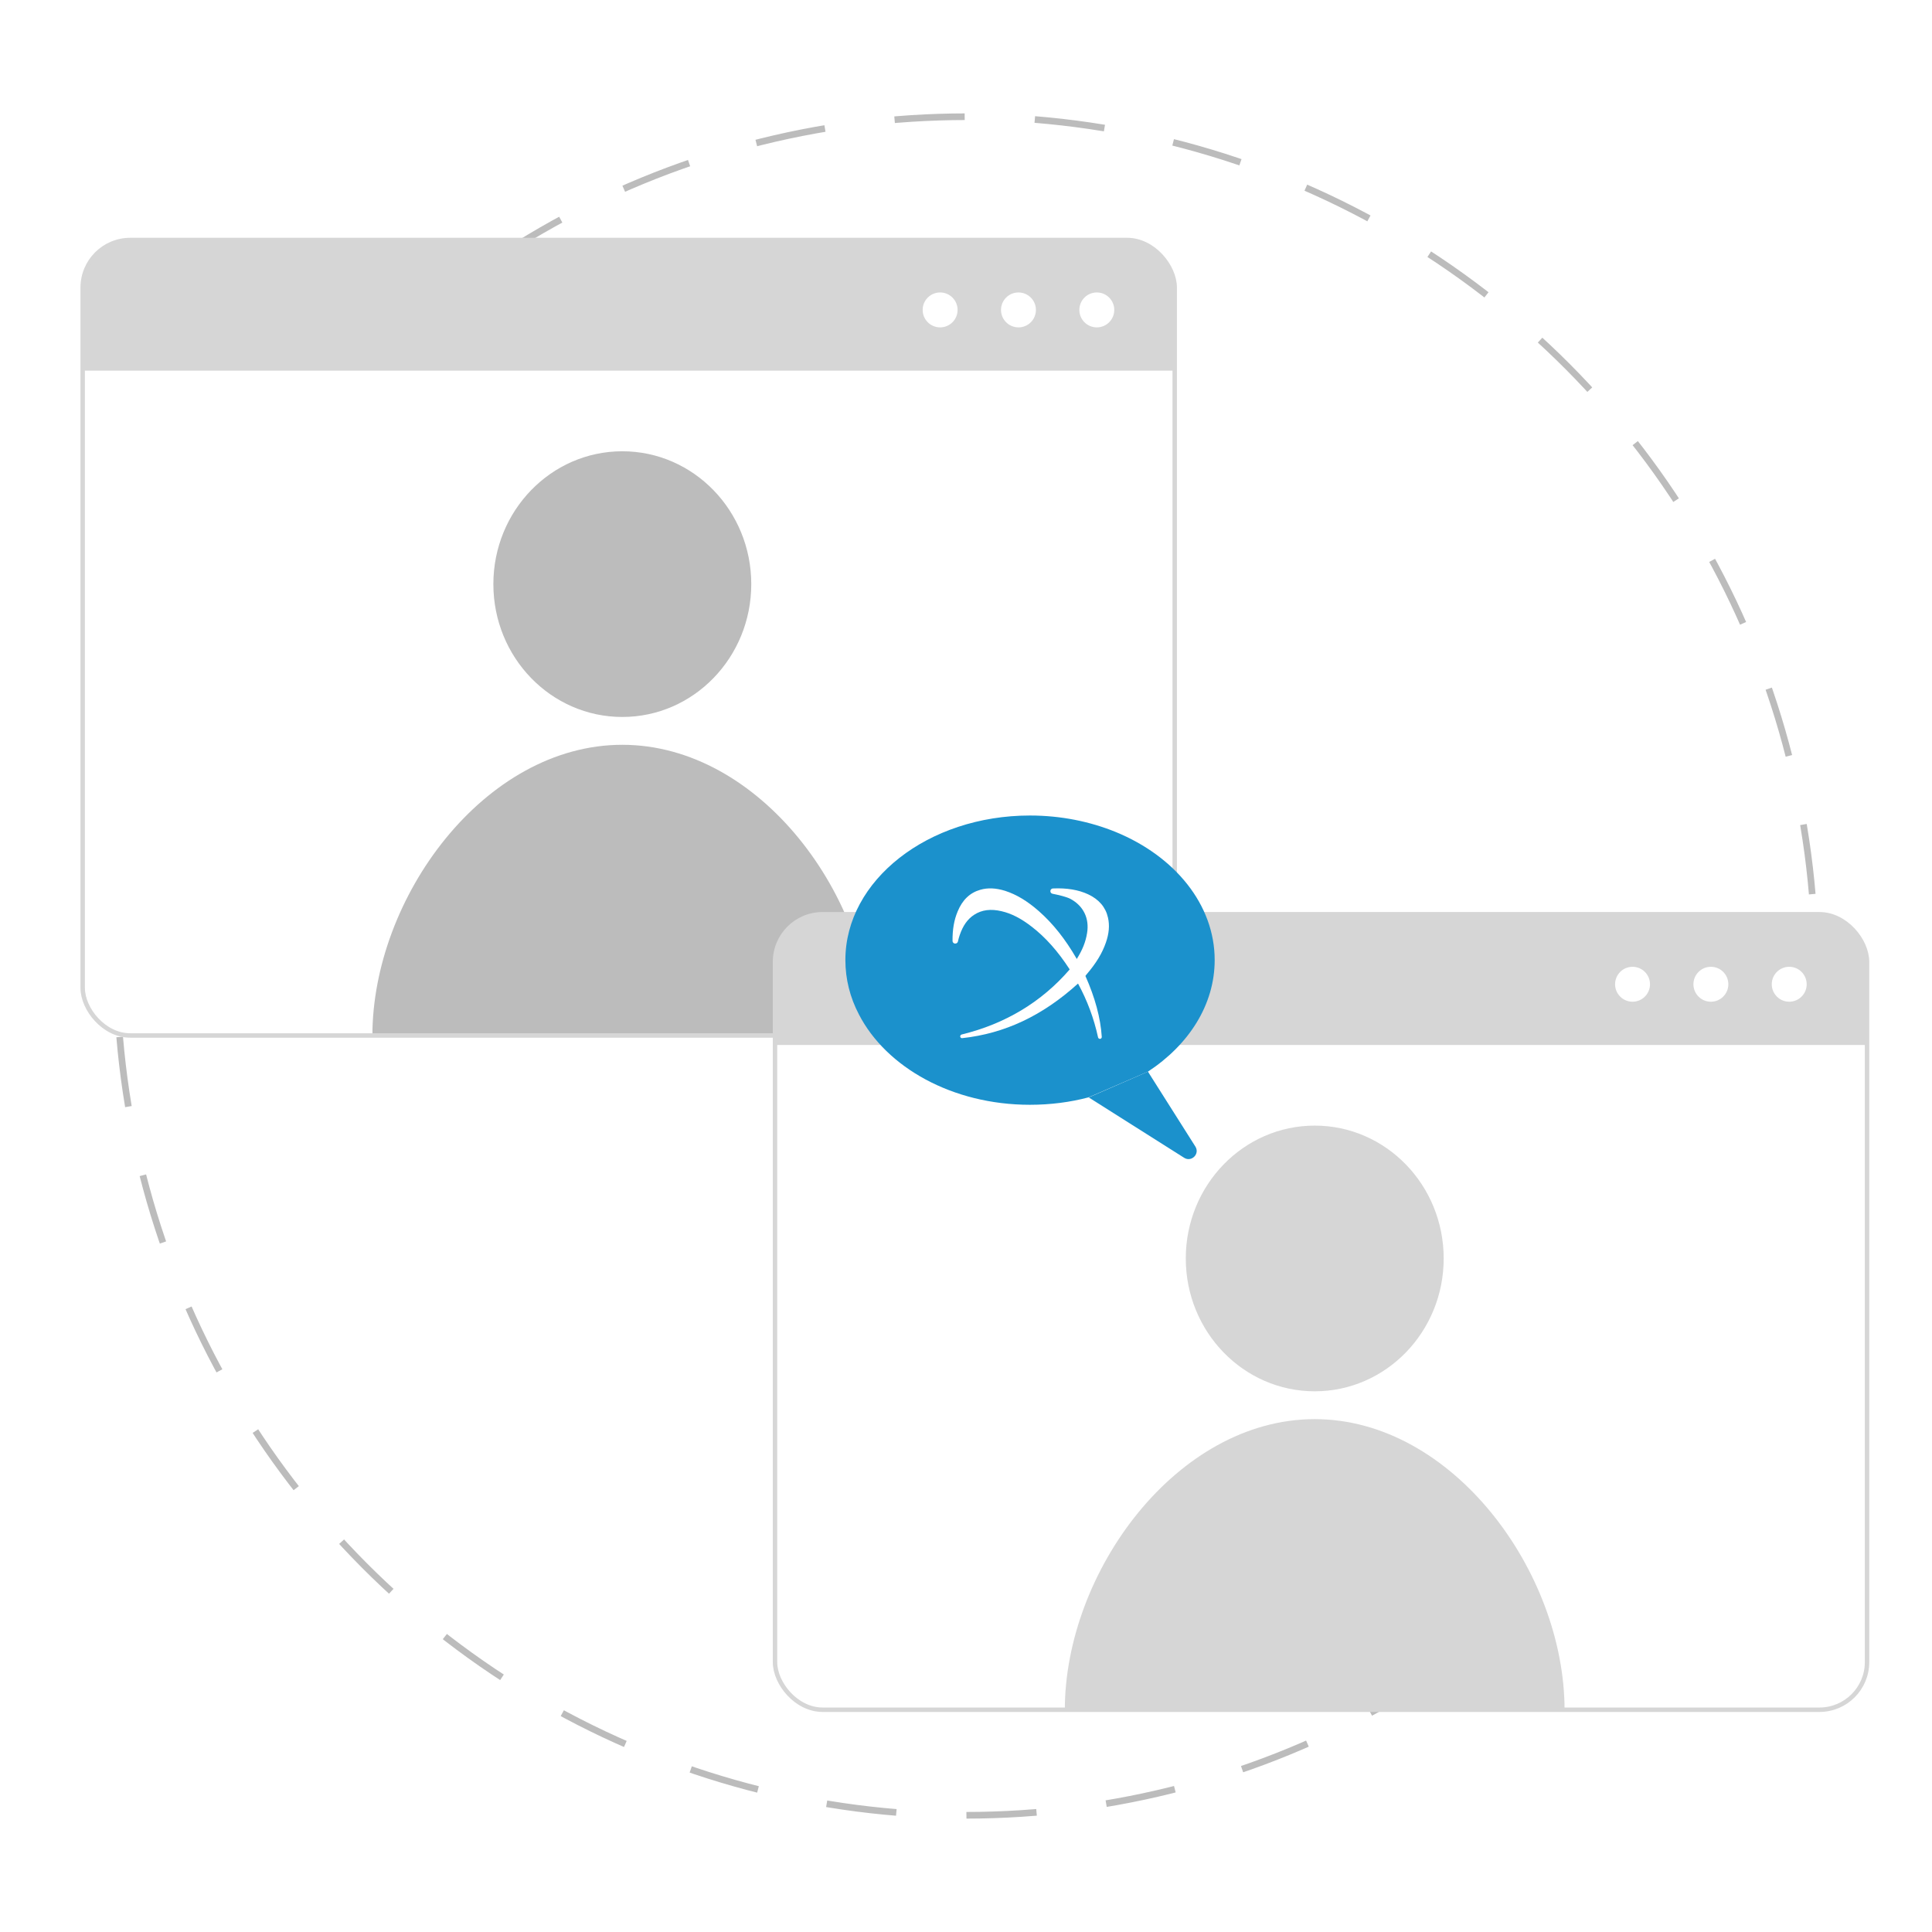 <?xml version="1.0" encoding="UTF-8"?> <svg xmlns="http://www.w3.org/2000/svg" xmlns:xlink="http://www.w3.org/1999/xlink" id="Camada_1" data-name="Camada 1" viewBox="0 0 218 218"><defs><style> .cls-1, .cls-2 { fill: none; } .cls-1, .cls-2, .cls-3 { stroke-miterlimit: 10; } .cls-1, .cls-3 { stroke: #d6d6d6; stroke-width: .5px; } .cls-4 { fill: #d6d6d6; } .cls-4, .cls-5, .cls-6, .cls-7 { stroke-width: 0px; } .cls-8 { clip-path: url(#clippath-1); } .cls-9 { filter: url(#drop-shadow-6); } .cls-5 { fill: #bcbcbc; } .cls-10 { filter: url(#drop-shadow-5); } .cls-2 { stroke: #bcbcbc; stroke-dasharray: 0 0 7.92 7.92; stroke-width: .75px; } .cls-11, .cls-3, .cls-6 { fill: #fff; } .cls-12 { clip-path: url(#clippath); } .cls-7 { fill: #1b91cc; } </style><filter id="drop-shadow-5"><feOffset dx="1" dy="1"></feOffset><feGaussianBlur result="blur" stdDeviation="1"></feGaussianBlur><feFlood flood-color="#000" flood-opacity=".1"></feFlood><feComposite in2="blur" operator="in"></feComposite><feComposite in="SourceGraphic"></feComposite></filter><clipPath id="clippath"><rect class="cls-3" x="8.33" y="26.08" width="123.22" height="89.76" rx="5.37" ry="5.37"></rect></clipPath><filter id="drop-shadow-6"><feOffset dx="1" dy="1"></feOffset><feGaussianBlur result="blur-2" stdDeviation="1"></feGaussianBlur><feFlood flood-color="#000" flood-opacity=".1"></feFlood><feComposite in2="blur-2" operator="in"></feComposite><feComposite in="SourceGraphic"></feComposite></filter><clipPath id="clippath-1"><rect class="cls-3" x="86.45" y="102.16" width="123.22" height="89.76" rx="5.37" ry="5.37"></rect></clipPath></defs><circle class="cls-2" cx="109" cy="109" r="95.83"></circle><g><g class="cls-10"><g><g><rect class="cls-11" x="8.33" y="26.08" width="123.22" height="89.76" rx="5.37" ry="5.37"></rect><g class="cls-12"><rect class="cls-4" x=".89" y="24.31" width="138.1" height="16.51"></rect><g><ellipse class="cls-5" cx="69.22" cy="64.91" rx="14.55" ry="14.99"></ellipse><path class="cls-5" d="M69.22,83.04h0c-15.57,0-28.2,17.26-28.2,32.83v1.69h56.39v-1.69c0-15.57-12.62-32.83-28.2-32.83Z"></path></g></g><rect class="cls-1" x="8.33" y="26.08" width="123.22" height="89.76" rx="5.37" ry="5.37"></rect></g><g><ellipse class="cls-6" cx="105.08" cy="33.97" rx="1.97" ry="1.97"></ellipse><ellipse class="cls-6" cx="113.92" cy="33.97" rx="1.97" ry="1.97"></ellipse><ellipse class="cls-6" cx="122.76" cy="33.97" rx="1.97" ry="1.97"></ellipse></g></g></g><g class="cls-9"><g><g><rect class="cls-11" x="86.45" y="102.16" width="123.22" height="89.76" rx="5.37" ry="5.37"></rect><g class="cls-8"><rect class="cls-4" x="79.02" y="100.4" width="138.1" height="16.51"></rect><g><ellipse class="cls-4" cx="147.35" cy="141" rx="14.55" ry="14.99"></ellipse><path class="cls-4" d="M147.35,159.13h0c-15.57,0-28.2,17.26-28.2,32.83v1.69h56.39v-1.69c0-15.57-12.62-32.83-28.2-32.83Z"></path></g></g><rect class="cls-1" x="86.45" y="102.16" width="123.22" height="89.76" rx="5.37" ry="5.37"></rect></g><g><ellipse class="cls-6" cx="183.21" cy="110.06" rx="1.97" ry="1.97"></ellipse><ellipse class="cls-6" cx="192.05" cy="110.06" rx="1.97" ry="1.97"></ellipse><ellipse class="cls-6" cx="200.89" cy="110.06" rx="1.97" ry="1.97"></ellipse></g></g><g><g><path class="cls-7" d="M128.53,119.92c4.6-3.02,7.53-7.53,7.53-12.59,0-6.27-4.51-11.71-11.14-14.44-2.91-1.19-6.21-1.87-9.71-1.87-11.49,0-20.82,7.31-20.82,16.31,0,2.16.53,4.23,1.52,6.12,3.08,5.99,10.56,10.21,19.3,10.21,2.31,0,4.56-.29,6.62-.84"></path><path class="cls-7" d="M128.53,119.92l5.35,8.45c.53.84-.44,1.78-1.25,1.28l-10.78-6.82"></path></g><g><g id="Nova_Logo_Fusion" data-name="Nova Logo Fusion"><path class="cls-6" d="M121.46,109.09c1.11,2.5,1.72,4.76,1.86,6.91,0,.11-.07.21-.18.22h-.03c-.1,0-.19-.07-.21-.17-.46-2.12-1.22-4.17-2.26-6.07l-.94-1.59s-.02-.04-.03-.05c-1.3-2-2.69-3.57-4.26-4.78-1.19-.92-2.27-1.48-3.39-1.74-1.22-.29-2.24-.16-3.1.4-.75.49-1.26,1.22-1.63,2.29-.08.24-.15.48-.2.72-.03.15-.17.25-.33.24-.16-.01-.28-.14-.28-.3-.01-1.3.17-2.35.58-3.33.54-1.31,1.39-2.11,2.55-2.44.86-.25,1.78-.2,2.81.12,1.29.42,2.5,1.15,3.8,2.29,1.59,1.4,2.98,3.15,4.24,5.33l.04.07.97,1.87Z"></path></g><g id="Nova_Logo_Fusion-2" data-name="Nova Logo Fusion-2"><path class="cls-6" d="M121.46,109.13l.09-.11.07-.09c1.07-1.25,1.76-2.39,2.17-3.59.35-1.01.43-1.93.23-2.8-.26-1.17-1.02-2.06-2.24-2.63-1.09-.51-2.43-.73-3.97-.66-.15,0-.28.13-.29.28-.01.16.09.29.25.32.67.13,1.56.34,2.02.58,1.46.79,2.15,2.2,1.87,3.86-.16,1-.52,1.9-1.17,2.93-.14.22-.8,1.18-.8,1.18-3.16,3.66-7.26,6.13-12.18,7.33-.11.03-.18.14-.16.25.02.11.13.18.23.16,4.79-.52,9.06-2.53,13.05-6.15,0,0,.7-.72.82-.89Z"></path></g></g></g></g></g></svg> 